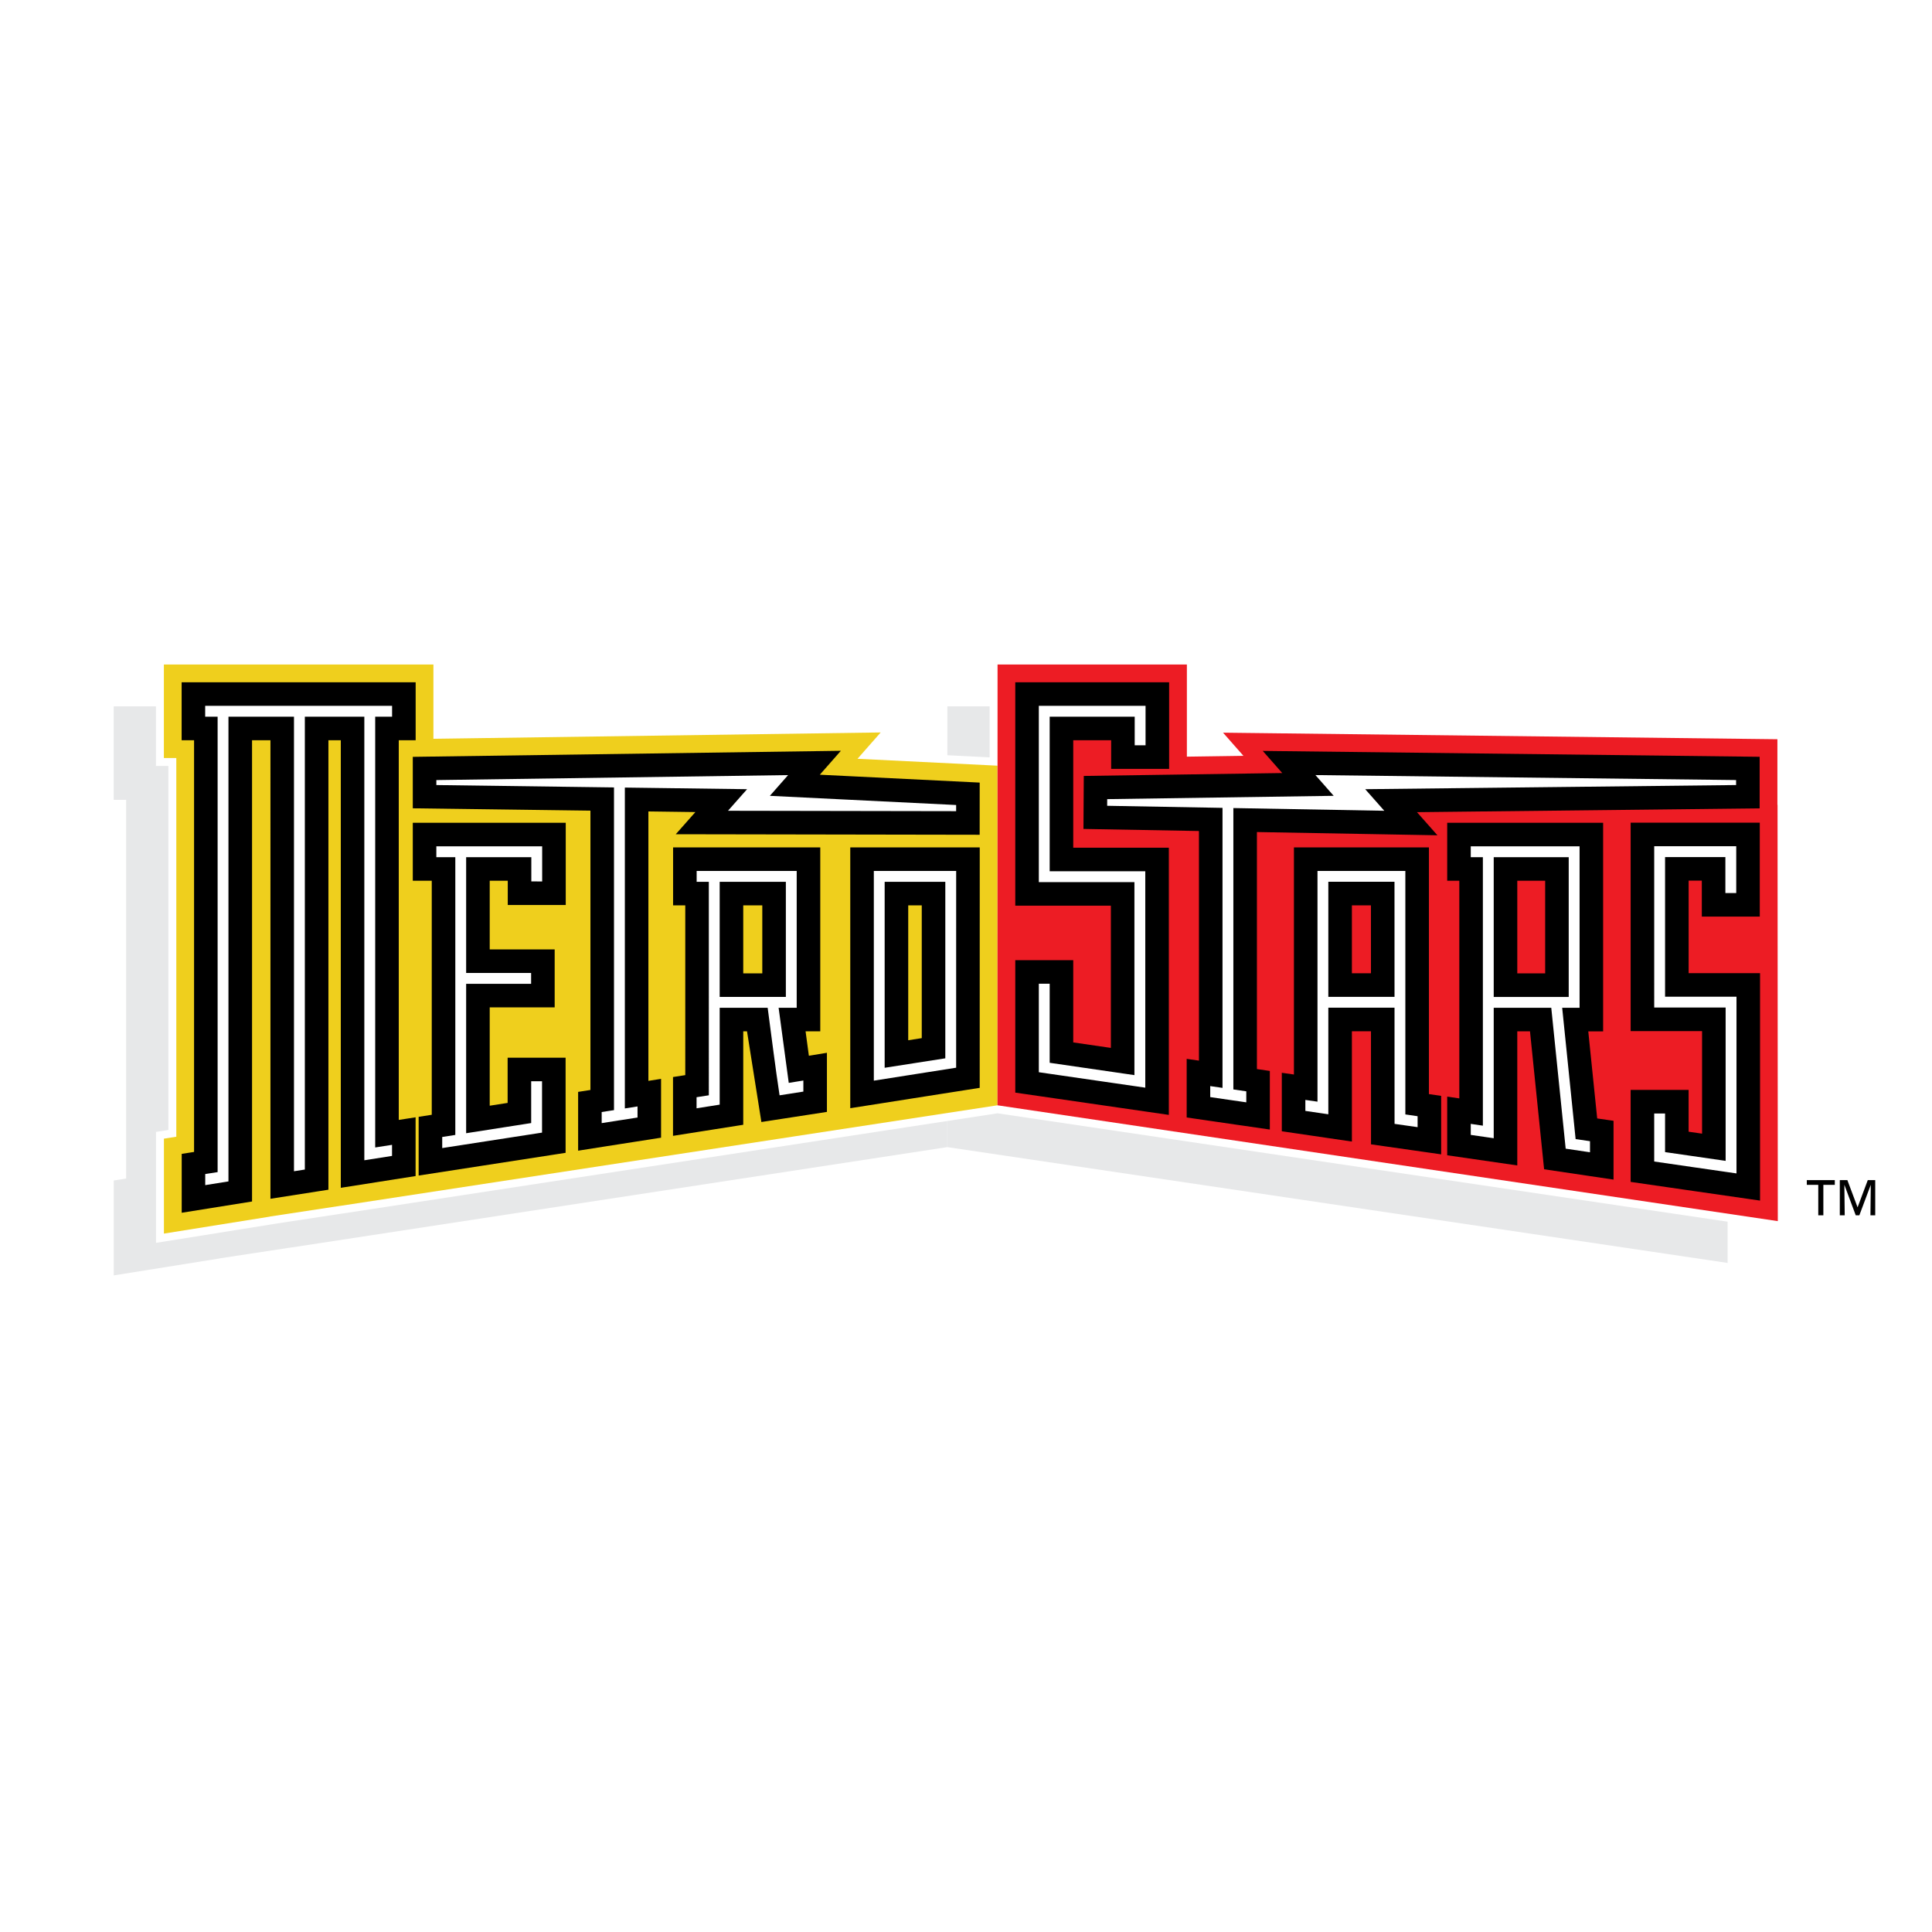 <?xml version="1.0" encoding="utf-8"?>
<!-- Generator: Adobe Illustrator 13.0.0, SVG Export Plug-In . SVG Version: 6.00 Build 14948)  -->
<!DOCTYPE svg PUBLIC "-//W3C//DTD SVG 1.0//EN" "http://www.w3.org/TR/2001/REC-SVG-20010904/DTD/svg10.dtd">
<svg version="1.0" id="Layer_1" xmlns="http://www.w3.org/2000/svg" xmlns:xlink="http://www.w3.org/1999/xlink" x="0px" y="0px"
	 width="192.756px" height="192.756px" viewBox="0 0 192.756 192.756" enable-background="new 0 0 192.756 192.756"
	 xml:space="preserve">
<g>
	<polygon fill-rule="evenodd" clip-rule="evenodd" fill="#FFFFFF" points="0,0 192.756,0 192.756,192.756 0,192.756 0,0 	"/>
	<polygon fill-rule="evenodd" clip-rule="evenodd" fill="#E7E8E9" points="94.512,114.448 29.133,124.453 29.1,124.453 
		21.911,125.547 21.911,125.557 11.349,127.247 11.349,117.777 12.583,117.585 12.583,79.8 11.343,79.8 11.343,70.472 
		38.235,70.472 38.235,77.881 82.858,77.25 80.547,79.876 94.512,80.564 94.512,114.448 	"/>
	<polygon fill-rule="evenodd" clip-rule="evenodd" fill="#E7E8E9" points="94.512,114.448 94.52,70.472 113.408,70.472 
		113.408,79.665 119.051,79.582 117.018,77.271 172.325,77.926 172.325,84.477 172.339,84.477 172.365,126.004 94.512,114.448 	"/>
	<polygon fill="#FFFFFF" points="98.734,75.561 98.735,66.299 98.735,65.509 99.526,65.509 118.415,65.509 119.206,65.509 
		119.206,66.299 119.206,74.69 122.33,74.644 121.431,73.622 120.257,72.288 122.033,72.309 177.341,72.963 178.123,72.972 
		178.123,73.754 178.123,79.514 178.137,79.514 178.137,80.304 178.163,121.832 178.164,122.748 177.258,122.613 99.522,111.075 
		34.257,121.062 34.189,121.068 27.708,122.054 27.708,122.056 27.041,122.163 16.479,123.854 15.564,124 15.564,123.075 
		15.564,113.605 15.564,112.932 16.235,112.827 16.798,112.739 16.798,76.419 16.35,76.419 15.558,76.419 15.558,75.628 
		15.558,66.299 15.558,65.509 16.35,65.509 43.242,65.509 44.033,65.509 44.033,66.299 44.033,72.907 87.856,72.287 89.637,72.261 
		88.459,73.6 87.232,74.994 98.734,75.561 	"/>
	<polygon fill-rule="evenodd" clip-rule="evenodd" fill="#EFCF1D" points="99.519,110.276 34.14,120.281 34.107,120.281 
		26.917,121.375 26.917,121.384 16.355,123.075 16.355,113.605 17.59,113.412 17.59,75.627 16.35,75.627 16.35,66.299 
		43.242,66.299 43.242,73.709 87.865,73.077 85.554,75.704 99.519,76.392 99.519,110.276 	"/>
	<polygon fill-rule="evenodd" clip-rule="evenodd" fill="#ED1C24" points="99.519,110.276 99.526,66.299 118.415,66.299 
		118.415,75.492 124.058,75.41 122.024,73.099 177.332,73.754 177.332,80.304 177.346,80.304 177.372,121.832 99.519,110.276 	"/>
	<path fill-rule="evenodd" clip-rule="evenodd" d="M18.128,115.122l1.234-0.193V73.855h-1.24v-5.784h23.348v5.784h-1.685v37.88
		l1.68-0.263v5.863l-7.463,1.173V73.855h-1.235v44.842l-5.784,0.905V73.855h-1.837v46.018l-7.017,1.124V115.122L18.128,115.122z
		 M50.659,90.291v-2.419h-1.8v6.849h6.481v5.784h-6.481v9.812l1.787-0.279v-4.512h5.784v9.492l-14.661,2.268v-5.86l1.307-0.204
		V87.872h-1.892v-5.783h15.26v8.202H50.659L50.659,90.291z M57.681,108.938l1.227-0.192V80.881l-17.724-0.237V75.51l42.711-0.604
		l-2.101,2.387l15.95,0.786l-0.003,5.205l-30.32-0.052l1.957-2.212l-4.688-0.063v26.881l1.265-0.2v5.869l-5.417,0.847l0,0
		l-2.858,0.45V108.938L57.681,108.938z M74.53,102.897h-0.376v9.322l-7.008,1.105v-5.868l1.224-0.191V90.327h-1.216v-5.783h14.684
		v18.354h-1.465l0.328,2.434l1.801-0.295v5.897l-6.539,1.009L74.53,102.897L74.53,102.897z M74.154,97.114h1.9v-6.788h-1.9V97.114
		L74.154,97.114z M84.831,110.566V84.543h12.917V84.7h0.001l-0.004,23.835L84.831,110.566L84.831,110.566z M91.964,103.575V90.327
		h-1.35v13.459L91.964,103.575L91.964,103.575z M101.294,68.072h15.35v8.638h-5.784v-2.854h-3.782v10.721h9.537v26.656l-15.32-2.222
		V95.797h5.783v8.205l3.754,0.547V90.359h-9.266v0h-0.271V68.072L101.294,68.072z M108.097,82.703l0.033-5.287l19.798-0.29
		l-1.942-2.207l49.574,0.586v5.144l-34.187,0.382l2.04,2.306l-18.01-0.324v23.647l1.289,0.188v5.847l-2.807-0.408v0.002l-5.49-0.799
		v-5.848l1.225,0.178V82.91L108.097,82.703L108.097,82.703z M134.879,97.104h1.902l-0.002-6.778h-1.9V97.104L134.879,97.104z
		 M136.782,102.888h-1.903v11.005l-6.993-1.027v-5.834l1.21,0.172v-22.66h13.467v5.784h-0.001v18.829l1.223,0.18v5.832l-7-0.999
		L136.782,102.888L136.782,102.888z M162.689,117.918v-9.177h5.784v4.17l1.343,0.194v-10.231h-6.854l0,0h-0.272V82.077h12.884v9.372
		h-5.783V87.86h-1.316v9.23h7.126v22.694l-6.199-0.896l-0.003,0.001L162.689,117.918L162.689,117.918z M151.38,97.115h2.781v-9.245
		h-2.781V97.115L151.38,97.115z M160.983,111.822v5.866l-6.927-1.03l-1.408-13.76h-1.269v13.378l-6.992-1.014v-5.852l1.209,0.177
		V87.871h-1.209v-5.784h15.557v20.812h-1.482l0.89,8.688L160.983,111.822L160.983,111.822z"/>
	<path fill-rule="evenodd" clip-rule="evenodd" fill="#FFFFFF" d="M139.132,100.537h-6.604c0,3.551,0,7.099,0,10.634l-2.292-0.336
		v-1.095l1.21,0.173V87.976v-1.083h1.082h6.601h1.083l0,0v1.083l0,0v23.21l1.222,0.179v1.092l-2.299-0.328L139.132,100.537
		L139.132,100.537z M132.528,99.455h6.604l-0.003-11.479h-6.601C132.528,91.798,132.528,95.628,132.528,99.455L132.528,99.455z
		 M165.04,115.884v-4.792h1.083v3.854l6.044,0.874v-15.297h-6.854l0,0h-0.272V84.427h8.184v0.548v0.535v3.588h-1.083V85.51h-6.018
		v13.932c3.179,0,3.947,0,7.126,0v17.63l-3.99-0.577l-0.003,0.001L165.04,115.884L165.04,115.884z M158.634,113.856l-1.434-0.208
		l-1.341-13.101h1.735V99.85v-0.384V85.52v-0.246v-0.836h-10.856v1.082h1.209v26.788l-1.209-0.178v1.099l2.291,0.332v-13.013h5.741
		l1.438,14.055l2.426,0.36V113.856L158.634,113.856z M149.029,99.466h7.482V85.52h-7.482V99.466L149.029,99.466z M103.644,70.422
		h10.648v0.548v0.535v2.854h-1.082v-2.854h-8.483v15.421c3.18,0,6.358,0,9.538,0v21.59l-10.621-1.54v-8.829h1.083v7.888l8.455,1.23
		V88.009h-9.266v-0.001h-0.272V70.422L103.644,70.422z M94.314,105.588V87.977h-6.051v18.556L94.314,105.588L94.314,105.588z
		 M87.182,107.817V87.977V87.05v-0.157h8.215v0.157h0l-0.002,19.475L87.182,107.817L87.182,107.817z M70.721,87.977h-1.216v-1.083
		h9.982v0.547v0.536v11.487v0.604v0.479h-1.804l1.011,7.493l1.457-0.237v1.106c0,0.002-0.977,0.147-2.373,0.371c0,0,0,0.003,0,0
		c-0.441-2.899-0.796-5.816-1.188-8.733h-4.787v9.664l-2.307,0.364v-1.106l1.224-0.191V87.977L70.721,87.977z M71.803,99.464h6.602
		V87.977h-6.602V99.464L71.803,99.464z M20.478,117.134l1.234-0.193V71.505h-1.241v-1.083h18.647v1.083h-1.685v42.978l1.68-0.263
		v1.106l-2.763,0.434V71.505h-5.936v45.181l-1.083,0.17V71.505h-6.538v46.364l-2.317,0.371V117.134L20.478,117.134z M60.031,110.948
		l1.228-0.191V78.562l-17.724-0.237v-0.497l35.095-0.497l-1.821,2.069l18.584,0.916v0.614l-22.762-0.039l1.904-2.153l-12.194-0.162
		v32.013l1.264-0.199v1.106l-1.786,0.279l-0.001-0.002l-1.788,0.282V110.948L60.031,110.948z M53.01,87.94v-2.418h-6.502v11.549
		h6.481v1.083h-6.481v14.908l6.488-1.014v-4.173h1.083v5.126l-9.959,1.541v-1.106l1.306-0.204v-27.71h-1.892v-1.083h10.558
		c0,1.167,0,2.334,0,3.501H53.01L53.01,87.94z M110.463,80.394l11.507,0.207v27.937l-1.225-0.178v1.097l1.786,0.261v-0.001
		l1.812,0.263v-1.098l-1.29-0.188V80.62l15.058,0.271l-1.903-2.153l37.002-0.414v-0.497l-41.969-0.497l1.821,2.069l-22.596,0.331
		L110.463,80.394L110.463,80.394z"/>
	<path fill-rule="evenodd" clip-rule="evenodd" d="M181.918,121.25h-0.509v-3.036h-1.143v-0.472h2.793v0.472h-1.142V121.25
		L181.918,121.25z M184.048,121.25h-0.49v-3.508h0.755l1.018,2.713l1.017-2.713h0.744v3.508h-0.478l0.034-3.045l-1.14,3.045h-0.361
		l-1.135-3.045L184.048,121.25L184.048,121.25z"/>
</g>
</svg>

